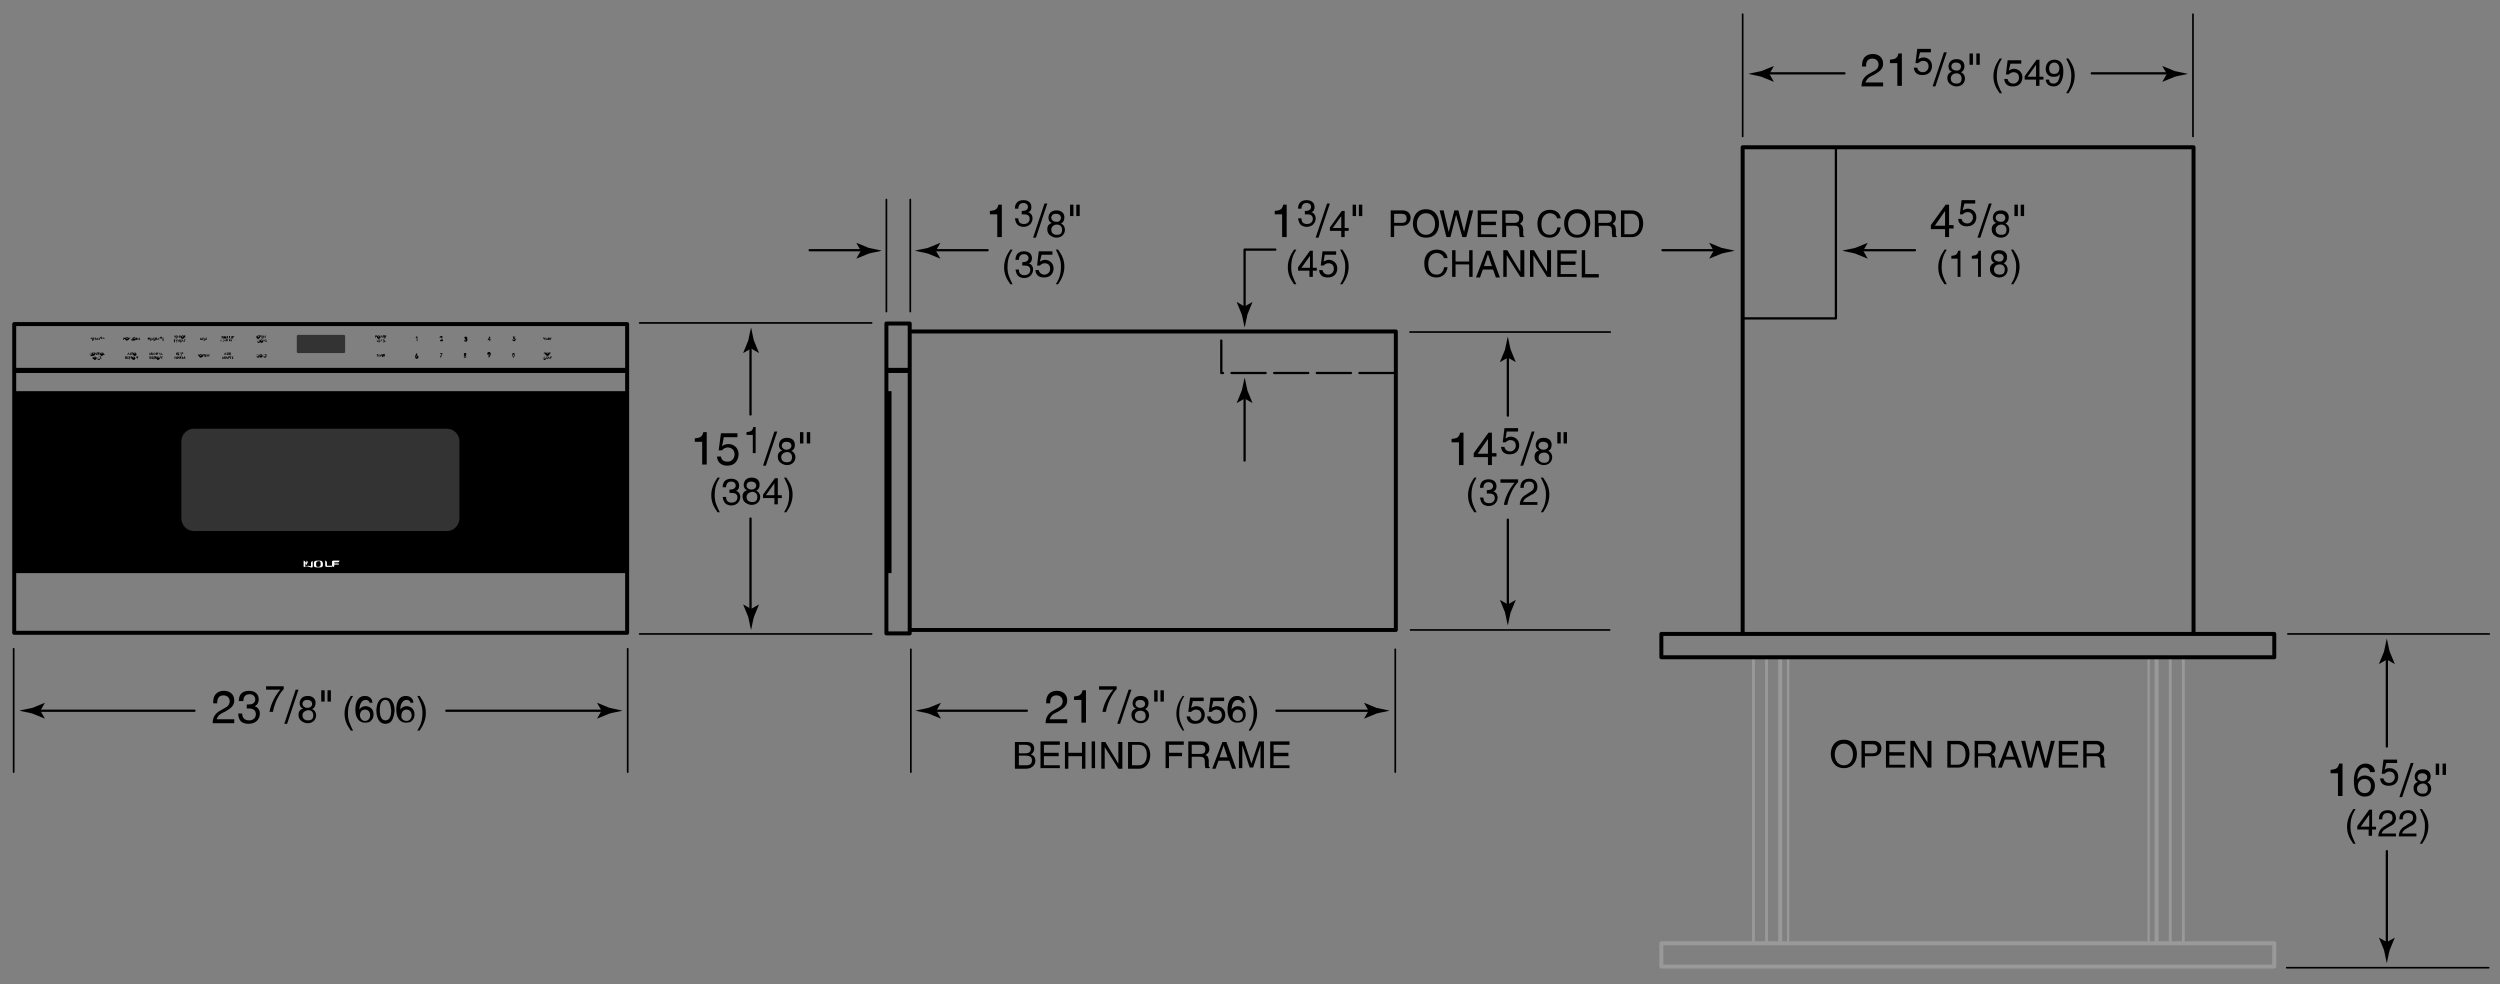 <svg version="1.1" id="Illus_00000090283500608149886010000006384903933859355265_" xmlns="http://www.w3.org/2000/svg" x="0" y="0" width="439.7" height="173.1" xml:space="preserve" enable-background="new 0 0 439.7 173.1"><rect width="100%" height="100%" fill="#808080" stroke="none"/><style>.st0,.st1,.st2,.st3,.st4,.st5{fill:none;stroke:#999;stroke-width:.5;stroke-linecap:round;stroke-linejoin:round}.st1,.st2,.st3,.st4,.st5{stroke-width:.7}.st2,.st3,.st4,.st5{stroke-width:.4}.st3,.st4,.st5{stroke:#000}.st4,.st5{stroke-width:.3}.st5{stroke-width:.7}.st8{fill:#333}.st9{fill:#fff}.st10,.st11{stroke:#000;stroke-width:1.000000e-02;stroke-linejoin:round}.st11{fill-rule:evenodd;clip-rule:evenodd}</style><rect x="308.4" y="115.6" class="st0" width="2.3" height="50.3"/><line class="st1" x1="313.1" y1="165.7" x2="313.1" y2="115.7"/><line class="st2" x1="314.5" y1="115.7" x2="314.5" y2="165.5"/><rect x="381.7" y="115.6" class="st0" width="2.3" height="50.3"/><line class="st1" x1="379.3" y1="165.7" x2="379.3" y2="115.7"/><line class="st2" x1="377.9" y1="115.7" x2="377.9" y2="165.5"/><rect x="292.2" y="165.9" class="st1" width="107.8" height="4.1"/><path d="M164.7 125l.8-1.4-2.2.9c-.8.2-1.6.3-2.3.5.8.2 1.6.3 2.3.5l2.2.9-.8-1.4z"/><line class="st3" x1="180.6" y1="125" x2="164.3" y2="125"/><path d="M240.7 125l-.8-1.4 2.2.9c.8.2 1.6.3 2.3.5-.8.2-1.6.3-2.3.5l-2.2.9.8-1.4z"/><line class="st3" x1="224.5" y1="125" x2="241.2" y2="125"/><path d="M184 123.5c0-1.8 1.3-2 1.9-2 1 0 1.8.6 1.8 1.7 0 1-.7 1.4-1.5 1.9l-.6.3c-.8.4-.9.9-1 1.1h3.1v.7h-3.8c0-1.2.6-1.8 1.3-2.2l.7-.4c.6-.3 1-.6 1-1.3 0-.4-.3-1-1.1-1-1.1 0-1.1 1-1.1 1.4h-.7zM191 127.1h-.8v-4h-1.3v-.6c.9-.1 1.3-.2 1.5-1.1h.6v5.7zM193.2 120.7h3.2v.5c-.5.5-1.5 1.9-1.9 4h-.6c.2-1.3 1-2.9 1.9-3.9h-2.5v-.6zM197 127.3h-.5l2-6h.5l-2 6zM201.4 124.7c.6.3.7.8.7 1.1 0 .7-.5 1.4-1.5 1.4-.3 0-.7-.1-1.1-.4-.5-.4-.5-.9-.5-1.1 0-.6.3-.9.8-1.1-.4-.1-.6-.5-.6-.9 0-.5.3-1.3 1.4-1.3 1 0 1.4.6 1.4 1.2 0 .8-.4 1-.6 1.1zm-1.8 1.2c0 .4.2.9 1 .9.4 0 .9-.1.9-.9 0-.6-.4-.9-.9-.9-.7 0-1 .4-1 .9zm1.8-2.1c0-.3-.2-.7-.9-.7-.6 0-.8.4-.8.7 0 .4.4.7.8.7.6 0 .9-.3.9-.7zM203 121.4h.6v2h-.6v-2zm1.1 0h.6v2h-.6v-2zM208.3 122.4c-.6 1-.9 1.7-.9 3.2 0 1.1.4 1.9.9 2.9h-.3c-.7-1-1.1-1.8-1.1-3 0-1.1.4-2.1 1.1-3.1h.3zM209.5 124.5c.2-.1.5-.3.9-.3.7 0 1.5.5 1.5 1.5 0 .5-.2 1.6-1.7 1.6-.6 0-1.4-.2-1.5-1.3h.6c.1.5.5.8 1 .8.6 0 1-.5 1-1 0-.7-.4-1-1-1-.3 0-.6.2-.8.4h-.5l.3-2.5h2.4v.6h-1.9l-.3 1.2zM213.1 124.5c.2-.1.5-.3.9-.3.7 0 1.5.5 1.5 1.5 0 .5-.2 1.6-1.7 1.6-.6 0-1.4-.2-1.5-1.3h.6c.1.5.5.8 1 .8.6 0 1-.5 1-1 0-.7-.4-1-1-1-.3 0-.6.2-.8.4h-.5l.3-2.5h2.4v.6h-1.9l-.3 1.2zM218.5 123.8c-.1-.4-.3-.7-.8-.7-.9 0-1.1 1.2-1.1 1.7.1-.2.5-.6 1.1-.6.6 0 1.4.4 1.4 1.4 0 .5-.1.8-.4 1.1-.2.3-.5.4-1.2.4-.4 0-.9-.2-1.2-.7-.3-.4-.4-1-.4-1.6 0-1 .3-2.4 1.7-2.4.5 0 1.3.3 1.3 1.2h-.4zm-.8 3c.5 0 .9-.4.9-1 0-.4-.2-1-.9-1-.6 0-.9.5-.9 1-.1.4.2 1 .9 1zM219.6 128.5c.6-1 .9-1.7.9-3.2 0-1.1-.4-1.9-.9-2.9h.4c.7 1 1.1 1.8 1.1 3 0 1.1-.4 2.1-1.1 3.1h-.4zM178.5 130.5h2.1c.9 0 1.3.5 1.3 1.2 0 .3-.1.7-.6 1 .3.1.8.3.8 1.1 0 .7-.6 1.4-1.6 1.4h-2v-4.7zm.7 2h1.1c.6 0 1-.2 1-.8 0-.4-.3-.7-1-.7h-1.1v1.5zm0 2.1h1.3c.7 0 1-.3 1-.9 0-.7-.6-.8-1.1-.8h-1.2v1.7zM186.4 135.1H183v-4.7h3.4v.6h-2.8v1.4h2.6v.6h-2.6v1.6h2.8v.5zM190.3 130.5h.6v4.7h-.6V133h-2.4v2.2h-.6v-4.7h.6v1.9h2.4v-1.9zM192.6 135.1h-.6v-4.7h.6v4.7zM196.8 130.5h.6v4.7h-.7l-2.4-3.8v3.8h-.6v-4.7h.7l2.3 3.8v-3.8zM198.4 130.5h1.9c1.2 0 2 .9 2 2.3 0 1-.5 2.4-2 2.4h-1.9v-4.7zm.7 4.1h1.2c.8 0 1.4-.6 1.4-1.8s-.5-1.8-1.4-1.8h-1.2v3.6zM205.6 135.1h-.6v-4.7h3.2v.6h-2.6v1.4h2.3v.6h-2.3v2.1zM209.6 135.1h-.6v-4.7h2.2c.8 0 1.5.3 1.5 1.3 0 .7-.4.9-.7 1.1.3.1.5.2.6.9v.8c0 .3 0 .4.2.5v.1h-.8c-.1-.3-.1-1-.1-1.2 0-.4-.1-.8-.8-.8h-1.5v2zm0-2.5h1.5c.5 0 .9-.1.9-.8 0-.7-.5-.8-.8-.8h-1.6v1.6zM214.3 133.8l-.5 1.4h-.6l1.8-4.7h.7l1.7 4.7h-.7l-.5-1.4h-1.9zm1.6-.6l-.7-2.1-.7 2.1h1.4zM221.7 135.1v-2.8-1.2l-1.3 3.9h-.6l-1.3-3.9v4h-.6v-4.7h.9l1.3 3.9 1.3-3.9h.9v4.7h-.6zM226.8 135.1h-3.4v-4.7h3.4v.6H224v1.4h2.6v.6H224v1.6h2.8v.5z"/><line class="st4" x1="160.2" y1="114.2" x2="160.2" y2="135.8"/><line class="st4" x1="245.4" y1="114.2" x2="245.4" y2="135.8"/><path d="M132.1 107.1l-1.4-.8.9 2.2c.2.8.3 1.6.5 2.3.2-.8.3-1.6.5-2.3l.9-2.2-1.4.8z"/><line class="st3" x1="132" y1="91.2" x2="132" y2="107.6"/><path d="M132.1 61.3l-1.4.8.9-2.2c.2-.8.3-1.6.5-2.3.2.8.3 1.6.5 2.3l.9 2.2-1.4-.8z"/><line class="st3" x1="132" y1="72.9" x2="132" y2="60.8"/><path d="M124.3 81.7h-.8v-4h-1.3v-.6c.9-.1 1.3-.2 1.5-1.1h.6v5.7zM127 78.5c.2-.2.6-.4 1.1-.4.9 0 1.8.6 1.8 1.8 0 .6-.3 2-2 2-.7 0-1.7-.3-1.8-1.6h.7c.1.7.6.9 1.2.9.7 0 1.2-.6 1.2-1.3 0-.8-.6-1.2-1.2-1.2-.4 0-.8.2-1 .5h-.6l.4-3h2.9v.7h-2.4l-.3 1.6zM133 79.7h-.6v-3.2h-1.1V76c.7-.1 1-.1 1.2-.9h.4v4.6zM134.7 81.9h-.5l2-6h.5l-2 6zM139.2 79.3c.6.3.7.8.7 1.1 0 .7-.5 1.4-1.5 1.4-.3 0-.7-.1-1.1-.4-.5-.4-.5-.9-.5-1.1 0-.6.3-.9.8-1.1-.4-.1-.6-.5-.6-.9 0-.5.3-1.3 1.4-1.3 1 0 1.4.6 1.4 1.2 0 .8-.4 1-.6 1.1zm-1.8 1.1c0 .4.2.9 1 .9.4 0 .9-.1.9-.9 0-.6-.4-.9-.9-.9-.7.1-1 .5-1 .9zm1.8-2c0-.3-.2-.7-.9-.7-.6 0-.8.4-.8.7 0 .4.4.7.8.7.5 0 .9-.3.9-.7zM140.7 76h.6v2h-.6v-2zm1.2 0h.6v2h-.6v-2zM126.6 84c-.6 1-.9 1.7-.9 3.2 0 1.1.4 1.9.9 2.9h-.4c-.7-1-1.1-1.8-1.1-3 0-1.1.4-2.1 1.1-3.1h.4zM128.2 86.1h.3c.4 0 .9-.2.9-.7 0-.3-.2-.7-.8-.7-.8 0-.9.7-.9 1h-.6c0-.7.3-1.5 1.5-1.5.9 0 1.4.5 1.4 1.2 0 .6-.3.9-.6.9.4.1.8.5.8 1.1 0 .7-.5 1.5-1.6 1.5-.3 0-.6-.1-.8-.2-.5-.3-.6-.8-.7-1.3h.6c0 .4.1 1 1 1 .6 0 1-.4 1-.9 0-.8-.7-.8-1.1-.8h-.3v-.6zM133 86.3c.6.3.7.8.7 1.1 0 .7-.5 1.4-1.5 1.4-.3 0-.7-.1-1.1-.4-.5-.4-.5-.9-.5-1.1 0-.6.3-.9.8-1.1-.4-.1-.6-.5-.6-.9 0-.5.3-1.3 1.4-1.3 1 0 1.4.6 1.4 1.2 0 .8-.4 1-.6 1.1zm-1.7 1.1c0 .4.2.9 1 .9.4 0 .9-.1.9-.9 0-.6-.4-.9-.9-.9-.7.1-1 .5-1 .9zm1.7-2c0-.3-.2-.7-.9-.7-.6 0-.8.4-.8.7 0 .4.4.7.8.7.6 0 .9-.3.9-.7zM136.8 87.6v1.1h-.6v-1.1h-2V87l2.1-2.9h.5v3h.7v.5h-.7zm-2.1-.5h1.5V85l-1.5 2.1zM137.9 90.1c.6-1 .9-1.7.9-3.2 0-1.1-.4-1.9-.9-2.9h.4c.7 1 1.1 1.8 1.1 3 0 1.1-.4 2.1-1.1 3.1h-.4z"/><line class="st4" x1="112.5" y1="56.8" x2="153.3" y2="56.8"/><g><path d="M311.2 13l.8-1.4-2.2.9c-.8.2-1.6.3-2.3.5.8.2 1.6.3 2.3.5l2.2.9-.8-1.4z"/><line class="st3" x1="324.4" y1="12.9" x2="310.7" y2="12.9"/><g><path d="M381.1 13l-.8-1.4 2.2.9c.8.2 1.6.3 2.3.5-.8.2-1.6.3-2.3.5l-2.2.9.8-1.4z"/><line class="st3" x1="367.9" y1="12.9" x2="381.6" y2="12.9"/></g></g><g><path d="M327.5 11.5c0-1.8 1.3-2 1.9-2 1 0 1.8.6 1.8 1.7 0 1-.7 1.4-1.5 1.9l-.6.3c-.8.4-.9.9-1 1.1h3.1v.7h-3.8c0-1.2.6-1.8 1.3-2.2l.7-.4c.6-.3 1-.6 1-1.3 0-.4-.3-1-1.1-1-1.1 0-1.1 1-1.1 1.4h-.7zM334.5 15.1h-.8v-4h-1.3v-.6c.9-.1 1.3-.2 1.5-1.1h.6v5.7zM337.4 10.4c.2-.1.5-.3.9-.3.7 0 1.5.5 1.5 1.5 0 .5-.2 1.6-1.7 1.6-.6 0-1.4-.2-1.5-1.3h.6c.1.5.5.8 1 .8.6 0 1-.5 1-1 0-.7-.4-1-1-1-.3 0-.6.2-.8.4h-.5l.3-2.5h2.4v.6h-1.9l-.3 1.2zM340.4 15.2h-.5l2-6h.5l-2 6zM344.9 12.7c.6.3.7.8.7 1.1 0 .7-.5 1.4-1.5 1.4-.3 0-.7-.1-1.1-.4-.5-.4-.5-.9-.5-1.1 0-.6.3-.9.8-1.1-.4-.1-.6-.5-.6-.9 0-.5.3-1.3 1.4-1.3 1 0 1.4.6 1.4 1.2 0 .8-.4 1-.6 1.1zm-1.8 1.1c0 .4.2.9 1 .9.4 0 .9-.1.9-.9 0-.6-.4-.9-.9-.9-.7 0-1 .5-1 .9zm1.8-2.1c0-.3-.2-.7-.9-.7-.6 0-.8.4-.8.7 0 .4.4.7.8.7.6.1.9-.3.9-.7zM346.4 9.4h.6v2h-.6v-2zm1.2 0h.6v2h-.6v-2zM352.1 10.3c-.6 1-.9 1.7-.9 3.2 0 1.1.4 1.9.9 2.9h-.4c-.7-1-1.1-1.8-1.1-3 0-1.1.4-2.1 1.1-3.1h.4zM353.3 12.4c.2-.1.5-.3.9-.3.7 0 1.5.5 1.5 1.5 0 .5-.2 1.6-1.7 1.6-.6 0-1.4-.2-1.5-1.3h.6c.1.5.5.8 1 .8.6 0 1-.5 1-1 0-.7-.4-1-1-1-.3 0-.6.2-.8.4h-.5l.3-2.5h2.4v.6h-1.9l-.3 1.2zM358.7 14v1.1h-.6V14h-2v-.6l2.1-2.9h.5v3h.7v.5h-.7zm-2.1-.5h1.5v-2.1l-1.5 2.1zM359.8 12.1c0-.8.5-1.6 1.5-1.6 1.5 0 1.6 1.4 1.6 2.1 0 .5-.1 2.6-1.7 2.6-1.1 0-1.4-.8-1.4-1.2h.6c0 .5.3.7.8.7.6 0 1-.5 1.1-1.7-.2.4-.6.5-1 .5-.9.1-1.5-.5-1.5-1.4zm2.4-.1c0-.5-.3-1-.9-1-.5 0-.9.4-.9 1 0 .9.5 1 .9 1 .3 0 .9-.1.9-1zM363.4 16.4c.6-1 .9-1.7.9-3.2 0-1.1-.4-1.9-.9-2.9h.4c.7 1 1.1 1.8 1.1 3 0 1.1-.4 2.1-1.1 3.1h-.4z"/></g><line class="st4" x1="306.5" y1="2.5" x2="306.5" y2="24"/><line class="st4" x1="385.7" y1="2.5" x2="385.7" y2="24"/><line class="st4" x1="112.5" y1="111.5" x2="153.3" y2="111.5"/><polyline class="st5" points="160.4,58.3 245.5,58.3 245.5,110.8 160.3,110.8"/><polyline points="245.1,65.6 214.8,65.6 214.8,58.5" style="fill:none;stroke:#000;stroke-width:.4;stroke-linecap:round;stroke-linejoin:round;stroke-dasharray:6,1.5"/><g><path d="M245.2 41.7h-.6V37h2.1c.9 0 1.4.6 1.4 1.3 0 .6-.4 1.4-1.4 1.4h-1.5v2zm0-2.5h1.3c.6 0 .9-.2.9-.8 0-.6-.4-.8-.9-.8h-1.3v1.6zM250.8 41.8c-1.7 0-2.3-1.4-2.3-2.5 0-1 .5-2.5 2.3-2.5 1.7 0 2.3 1.4 2.3 2.5s-.5 2.5-2.3 2.5zm0-4.3c-1 0-1.6.8-1.6 1.9s.6 1.9 1.6 1.9 1.6-.8 1.6-1.9-.6-1.9-1.6-1.9zM255.1 41.7h-.7l-1.2-4.7h.7l.9 3.8 1-3.8h.7l1 3.8.9-3.8h.7l-1.2 4.7h-.7l-1.1-3.9-1 3.9zM263.3 41.7h-3.4V37h3.4v.6h-2.8V39h2.6v.6h-2.6v1.6h2.8v.5zM264.8 41.7h-.6V37h2.2c.8 0 1.5.3 1.5 1.3 0 .7-.4.9-.6 1.1.3.1.5.2.6.9v.8c0 .3 0 .4.2.5v.1h-.8c-.1-.3-.1-1-.1-1.2 0-.4-.1-.8-.8-.8h-1.5v2zm0-2.5h1.5c.5 0 .9-.1.9-.8 0-.7-.5-.8-.8-.8h-1.6v1.6zM273.9 38.5c-.2-.8-.9-1-1.3-1-.8 0-1.5.6-1.5 1.9 0 1.1.4 1.9 1.5 1.9.4 0 1.1-.2 1.3-1.3h.6c-.3 1.8-1.7 1.8-2 1.8-1.1 0-2.1-.7-2.1-2.5 0-1.4.8-2.4 2.2-2.4 1.2 0 1.8.7 1.9 1.5h-.6zM277.4 41.8c-1.7 0-2.3-1.4-2.3-2.5 0-1 .5-2.5 2.3-2.5 1.7 0 2.3 1.4 2.3 2.5-.1 1.1-.6 2.5-2.3 2.5zm0-4.3c-1 0-1.6.8-1.6 1.9s.6 1.9 1.6 1.9 1.6-.8 1.6-1.9-.6-1.9-1.6-1.9zM281.1 41.7h-.6V37h2.2c.8 0 1.5.3 1.5 1.3 0 .7-.4.9-.6 1.1.3.1.5.2.6.9v.8c0 .3 0 .4.2.5v.1h-.8c-.1-.3-.1-1-.1-1.2 0-.4-.1-.8-.8-.8h-1.5v2zm0-2.5h1.5c.5 0 .9-.1.9-.8 0-.7-.5-.8-.8-.8h-1.6v1.6zM285.1 37h1.9c1.2 0 2 .9 2 2.3 0 1-.5 2.4-2 2.4h-1.9V37zm.6 4.2h1.2c.8 0 1.4-.6 1.4-1.8 0-1.2-.5-1.8-1.4-1.8h-1.2v3.6zM254 45.5c-.2-.8-.9-1-1.3-1-.8 0-1.5.6-1.5 1.9 0 1.1.4 1.9 1.5 1.9.4 0 1.1-.2 1.3-1.3h.6c-.3 1.8-1.7 1.8-2 1.8-1.1 0-2.1-.7-2.1-2.5 0-1.4.8-2.4 2.2-2.4 1.2 0 1.8.7 1.9 1.5h-.6zM258.4 44h.6v4.7h-.6v-2.2H256v2.2h-.6V44h.6v2h2.4v-2zM260.8 47.4l-.5 1.4h-.7l1.8-4.7h.7l1.7 4.7h-.7l-.5-1.4h-1.8zm1.6-.6l-.7-2.1-.7 2.1h1.4zM267.5 44h.6v4.7h-.7l-2.4-3.8v3.8h-.6V44h.7l2.3 3.8V44zM272.2 44h.6v4.7h-.7l-2.4-3.8v3.8h-.6V44h.7l2.3 3.8V44zM277.3 48.7h-3.4V44h3.4v.6h-2.8V46h2.6v.6h-2.6v1.6h2.8v.5zM278.8 48.2h2.4v.6h-3V44h.6v4.2z"/></g><g><path d="M151.4 44.1l-.8-1.4 2.2.9c.8.2 1.6.3 2.3.5-.8.2-1.6.3-2.3.5l-2.2.9.8-1.4z"/><line class="st3" x1="142.4" y1="44" x2="151.9" y2="44"/></g><line class="st4" x1="155.9" y1="35.1" x2="155.9" y2="54.8"/><g><path d="M164.6 44.1l.8-1.4-2.2.9c-.8.2-1.6.3-2.3.5.8.2 1.6.3 2.3.5l2.2.9-.8-1.4z"/><line class="st3" x1="173.7" y1="44" x2="164.1" y2="44"/></g><line class="st4" x1="160.1" y1="35.1" x2="160.1" y2="54.8"/><g><path d="M218.9 53.9l1.4-.8-.9 2.2c-.2.8-.3 1.6-.5 2.3-.2-.8-.3-1.6-.5-2.3l-.9-2.2 1.4.8z"/><polyline class="st3" points="218.9,54.4 218.9,43.9 224.3,43.9"/></g><g><path d="M218.9 70.1l1.4.8-.9-2.2c-.2-.8-.3-1.6-.5-2.3-.2.8-.3 1.6-.5 2.3l-.9 2.2 1.4-.8z"/><line class="st3" x1="218.9" y1="81" x2="218.9" y2="69.6"/></g><g><path d="M301.4 44.1l-.8-1.4 2.2.9c.8.2 1.6.3 2.3.5-.8.2-1.6.3-2.3.5l-2.2.9.8-1.4z"/><line class="st3" x1="292.4" y1="44" x2="301.9" y2="44"/></g><g><path d="M327.7 44.1l.8-1.4-2.2.9c-.8.2-1.6.3-2.3.5.8.2 1.6.3 2.3.5l2.2.9-.8-1.4z"/><line class="st3" x1="336.8" y1="44" x2="327.3" y2="44"/></g><g><path d="M176.2 41.7h-.8v-4h-1.3v-.6c.9-.1 1.3-.2 1.5-1.1h.6v5.7zM179.6 37.1h.3c.4 0 .9-.2.9-.7 0-.3-.2-.7-.8-.7-.8 0-.9.7-.9 1h-.6c0-.7.3-1.5 1.5-1.5.9 0 1.4.5 1.4 1.2 0 .6-.3.9-.6.9.4.1.8.5.8 1.1 0 .7-.5 1.5-1.6 1.5-.3 0-.6-.1-.8-.2-.5-.3-.6-.8-.7-1.3h.6c0 .4.1 1 1 1 .6 0 1-.4 1-.9 0-.8-.7-.8-1.1-.8h-.3v-.6zM182.2 41.8h-.5l2-6h.5l-2 6zM186.6 39.3c.6.3.7.8.7 1.1 0 .7-.5 1.4-1.5 1.4-.3 0-.7-.1-1.1-.4-.5-.4-.5-.9-.5-1.1 0-.6.3-.9.8-1.1-.4-.1-.6-.5-.6-.9 0-.5.3-1.3 1.4-1.3 1 0 1.4.6 1.4 1.2 0 .8-.4 1-.6 1.1zm-1.7 1.1c0 .4.2.9 1 .9.4 0 .9-.1.9-.9 0-.6-.4-.9-.9-.9-.7 0-1 .5-1 .9zm1.7-2.1c0-.3-.2-.7-.9-.7-.6 0-.8.4-.8.7 0 .4.4.7.8.7.6.1.9-.3.9-.7zM188.2 36h.6v2h-.6v-2zm1.1 0h.6v2h-.6v-2zM178.1 43.9c-.6 1-.9 1.7-.9 3.2 0 1.1.4 1.9.9 2.9h-.4c-.7-1-1.1-1.8-1.1-3 0-1.1.4-2.1 1.1-3.1h.4zM179.7 46.1h.3c.4 0 .9-.2.9-.7 0-.3-.2-.7-.8-.7-.8 0-.9.7-.9 1h-.6c0-.7.3-1.5 1.5-1.5.9 0 1.4.5 1.4 1.2 0 .6-.3.9-.6.9.4.1.8.5.8 1.1 0 .7-.5 1.5-1.6 1.5-.3 0-.6-.1-.8-.2-.5-.3-.6-.8-.7-1.3h.6c0 .4.1 1 1 1 .6 0 1-.4 1-.9 0-.8-.7-.8-1.1-.8h-.3v-.6zM182.9 46c.2-.1.5-.3.9-.3.7 0 1.5.5 1.5 1.5 0 .5-.2 1.6-1.7 1.6-.6 0-1.4-.2-1.5-1.3h.6c.1.5.5.8 1 .8.6 0 1-.5 1-1 0-.7-.4-1-1-1-.3 0-.6.2-.8.4h-.5l.3-2.5h2.4v.6h-1.9l-.3 1.2zM185.7 50c.6-1 .9-1.7.9-3.2 0-1.1-.4-1.9-.9-2.9h.4c.7 1 1.1 1.8 1.1 3 0 1.1-.4 2.1-1.1 3.1h-.4z"/></g><g><path d="M342.8 40.3v1.4h-.7v-1.4h-2.5v-.7l2.6-3.6h.6v3.6h.8v.6h-.8zm-2.5-.6h1.8v-2.6l-1.8 2.6zM345.2 37c.2-.1.5-.3.9-.3.7 0 1.5.5 1.5 1.5 0 .5-.2 1.6-1.7 1.6-.6 0-1.4-.2-1.5-1.3h.6c.1.5.5.8 1 .8.6 0 1-.5 1-1 0-.7-.4-1-1-1-.3 0-.6.2-.8.4h-.5l.3-2.5h2.4v.6h-1.9l-.3 1.2zM348.3 41.8h-.5l2-6h.5l-2 6zM352.7 39.3c.6.3.7.8.7 1.1 0 .7-.5 1.4-1.5 1.4-.3 0-.7-.1-1.1-.4-.5-.4-.5-.9-.5-1.1 0-.6.3-.9.8-1.1-.4-.1-.6-.5-.6-.9 0-.5.3-1.3 1.4-1.3 1 0 1.4.6 1.4 1.2 0 .8-.4 1-.6 1.1zm-1.7 1.1c0 .4.2.9 1 .9.4 0 .9-.1.9-.9 0-.6-.4-.9-.9-.9-.7 0-1 .5-1 .9zm1.7-2.1c0-.3-.2-.7-.9-.7-.6 0-.8.4-.8.7 0 .4.4.7.8.7.6.1.9-.3.9-.7zM354.3 36h.6v2h-.6v-2zm1.1 0h.6v2h-.6v-2zM342.4 43.9c-.6 1-.9 1.7-.9 3.2 0 1.1.4 1.9.9 2.9h-.4c-.7-1-1.1-1.8-1.1-3 0-1.1.4-2.1 1.1-3.1h.4zM344.9 48.7h-.6v-3.2h-1.1V45c.7-.1 1-.1 1.2-.9h.4v4.6zM348.5 48.7h-.6v-3.2h-1.1V45c.7-.1 1-.1 1.2-.9h.4v4.6zM352.4 46.3c.6.3.7.8.7 1.1 0 .7-.5 1.4-1.5 1.4-.3 0-.7-.1-1.1-.4-.5-.4-.5-.9-.5-1.1 0-.6.3-.9.8-1.1-.4-.1-.6-.5-.6-.9 0-.5.3-1.3 1.4-1.3 1 0 1.4.6 1.4 1.2 0 .8-.4 1-.6 1.1zm-1.7 1.1c0 .4.2.9 1 .9.4 0 .9-.1.9-.9 0-.6-.4-.9-.9-.9-.7 0-1 .5-1 .9zm1.7-2.1c0-.3-.2-.7-.9-.7-.6 0-.8.4-.8.7 0 .4.4.7.8.7.6.1.9-.3.9-.7zM353.7 50c.6-1 .9-1.7.9-3.2 0-1.1-.4-1.9-.9-2.9h.4c.7 1 1.1 1.8 1.1 3 0 1.1-.4 2.1-1.1 3.1h-.4z"/></g><g><path d="M226.3 41.7h-.8v-4h-1.3v-.6c.9-.1 1.3-.2 1.5-1.1h.6v5.7zM229.4 37.1h.3c.4 0 .9-.2.9-.7 0-.3-.2-.7-.8-.7-.8 0-.9.7-.9 1h-.6c0-.7.3-1.5 1.5-1.5.9 0 1.4.5 1.4 1.2 0 .6-.3.9-.6.9.4.1.8.5.8 1.1 0 .7-.5 1.5-1.6 1.5-.3 0-.6-.1-.8-.2-.5-.3-.6-.8-.7-1.3h.6c0 .4.1 1 1 1 .6 0 1-.4 1-.9 0-.8-.7-.8-1.1-.8h-.3v-.6zM231.9 41.8h-.5l2-6h.5l-2 6zM236.5 40.6v1.1h-.6v-1.1h-2V40l2.1-2.9h.5v3h.7v.5h-.7zm-2.1-.5h1.5V38l-1.5 2.1zM237.9 36h.6v2h-.6v-2zm1.1 0h.6v2h-.6v-2zM228 43.9c-.6 1-.9 1.7-.9 3.2 0 1.1.4 1.9.9 2.9h-.4c-.7-1-1.1-1.8-1.1-3 0-1.1.4-2.1 1.1-3.1h.4zM230.9 47.6v1.1h-.6v-1.1h-2V47l2.1-2.9h.5v3h.7v.5h-.7zm-2-.5h1.5V45l-1.5 2.1zM232.8 46c.2-.1.5-.3.9-.3.7 0 1.5.5 1.5 1.5 0 .5-.2 1.6-1.7 1.6-.6 0-1.4-.2-1.5-1.3h.6c.1.5.5.8 1 .8.6 0 1-.5 1-1 0-.7-.4-1-1-1-.3 0-.6.2-.8.4h-.5l.3-2.5h2.4v.6h-2l-.2 1.2zM235.7 50c.6-1 .9-1.7.9-3.2 0-1.1-.4-1.9-.9-2.9h.4c.7 1 1.1 1.8 1.1 3 0 1.1-.4 2.1-1.1 3.1h-.4z"/></g><g><path d="M265.2 106.3l-1.4-.8.9 2.2c.2.8.3 1.6.5 2.3.2-.8.3-1.6.5-2.3l.9-2.2-1.4.8z"/><line class="st3" x1="265.2" y1="91.4" x2="265.2" y2="106.8"/><g><path d="M265.2 62.9l-1.4.8.9-2.2c.2-.8.3-1.6.5-2.3.2.8.3 1.6.5 2.3l.9 2.2-1.4-.8z"/><line class="st3" x1="265.2" y1="61.6" x2="265.2" y2="73.1"/></g></g><g><path d="M257.4 81.8h-.8v-4h-1.3v-.6c.9-.1 1.3-.2 1.5-1.1h.6v5.7zM262.4 80.4v1.4h-.7v-1.4h-2.5v-.7l2.6-3.6h.6v3.6h.8v.6h-.8zm-2.5-.6h1.8v-2.6l-1.8 2.6zM264.8 77.1c.2-.1.5-.3.9-.3.7 0 1.5.5 1.5 1.5 0 .5-.2 1.6-1.7 1.6-.6 0-1.4-.2-1.5-1.3h.6c.1.5.5.8 1 .8.6 0 1-.5 1-1 0-.7-.4-1-1-1-.3 0-.6.2-.8.4h-.5l.3-2.5h2.4v.6h-2l-.2 1.2zM267.9 81.9h-.5l2-6h.5l-2 6zM272.3 79.3c.6.3.7.8.7 1.1 0 .7-.5 1.4-1.5 1.4-.3 0-.7-.1-1.1-.4-.5-.4-.5-.9-.5-1.1 0-.6.3-.9.8-1.1-.4-.1-.6-.5-.6-.9 0-.5.3-1.3 1.4-1.3 1 0 1.4.6 1.4 1.2 0 .8-.4 1-.6 1.1zm-1.7 1.2c0 .4.2.9 1 .9.4 0 .9-.1.9-.9 0-.6-.4-.9-.9-.9-.8 0-1 .5-1 .9zm1.7-2.1c0-.3-.2-.7-.9-.7-.6 0-.8.4-.8.7 0 .4.4.7.8.7.6 0 .9-.3.9-.7zM273.9 76h.6v2h-.6v-2zm1.1 0h.6v2h-.6v-2zM259.7 84c-.6 1-.9 1.7-.9 3.2 0 1.1.4 1.9.9 2.9h-.4c-.7-1-1.1-1.8-1.1-3 0-1.1.4-2.1 1.1-3.1h.4zM261.4 86.2h.3c.4 0 .9-.2.9-.7 0-.3-.2-.7-.8-.7-.8 0-.9.7-.9 1h-.6c0-.7.3-1.5 1.5-1.5.9 0 1.4.5 1.4 1.2 0 .6-.3.9-.6.9.4.1.8.5.8 1.1 0 .7-.5 1.5-1.6 1.5-.3 0-.6-.1-.8-.2-.5-.3-.6-.8-.7-1.3h.6c0 .4.1 1 1 1 .6 0 1-.4 1-.9 0-.8-.7-.8-1.1-.8h-.3v-.6zM263.8 84.3h3.2v.5c-.5.5-1.5 1.9-1.9 4h-.6c.2-1.3 1-2.9 1.9-3.9h-2.5v-.6zM267.4 85.8c0-1.5 1.1-1.6 1.6-1.6.8 0 1.4.5 1.4 1.4 0 .8-.5 1.2-1.2 1.5l-.5.3c-.6.3-.8.7-.8.9h2.5v.5h-3.1c0-.9.5-1.5 1.1-1.8l.6-.4c.5-.3.8-.5.8-1.1 0-.4-.2-.8-.9-.8-.9 0-.9.8-.9 1.1h-.6zM271 90.1c.6-1 .9-1.7.9-3.2 0-1.1-.4-1.9-.9-2.9h.4c.7 1 1.1 1.8 1.1 3 0 1.1-.4 2.1-1.1 3.1h-.4z"/></g><line class="st4" x1="248" y1="58.4" x2="283.2" y2="58.4"/><line class="st4" x1="248.1" y1="110.8" x2="283.1" y2="110.8"/><polyline class="st3" points="322.9,25.9 322.9,56 306.8,56"/><g><rect x="2.6" y="68.8" width="107.6" height="32"/><rect x="2.7" y="64.7" width="107.6" height=".9"/><path class="st8" d="M60.7 61.9c0 .1-.1.2-.2.2h-8.1c-.1 0-.2-.1-.2-.2v-2.8c0-.1.1-.2.2-.2h8.1c.1 0 .2.1.2.2v2.8z"/><path class="st9" d="M53.9 99.3c-.1 0-.1-.1-.2-.2v-.2c0-.1.1-.1.1-.1v.1c0 .1.1 0 .1 0v-.2c0-.1.1-.1.1-.1s0 .1.1.2.1.2.1.2c0 .1-.1.1-.1.1V99c0-.1-.1-.1-.1-.1v.2c0 .2 0 .3-.1.2zM56 98.6c-.7 0-.8.1-.8.6s0 .6.8.6c.7 0 .8-.1.8-.6-.1-.5-.1-.6-.8-.6zm.3 1c-.1 0-.1.1-.3.1-.2 0-.3 0-.3-.1-.1 0-.1-.2-.1-.4s0-.3.1-.4c.1 0 .1-.1.3-.1.2 0 .3 0 .3.1.1 0 .1.2.1.4s0 .3-.1.4zM57.5 99.6V99c0-.2-.1-.4-.3-.4v.9c0 .1.1.2.2.2h.9c.1 0 .1 0 .1-.1s0-.1-.1-.1h-.8z"/><path class="st9" d="M54 99.6c.1 0 .7.2.7.2h.2l.1-.1v-1c-.2 0-.3.1-.3.4v.5c-.1 0-.4-.1-.5-.1-.2 0-.4.1-.5.1V99c0-.2-.1-.4-.3-.4v1c0 .1 0 .1.1.1 0 0 .1.1.2 0-.5.1.1-.1.3-.1zM58.4 98.8c0-.1.1-.2.2-.2h1.1c0 .2-.1.3-.3.3h-.6v.2h.7c.1 0 .1.1.1.1 0 .1 0 .1-.1.1h-.7v.2c0 .1-.1.2-.2.2s-.2-.1-.2-.2v-.7z"/><g><path class="st10" d="M66.1 59h.2v.2h-.1-.1v.2H66V59zm.1.2c0-.1 0-.1 0 0 0-.1 0-.1 0 0 0-.1 0-.1 0 0zM66.6 59c.1 0 .1 0 .2.1 0 0 .1.1.1.2s0 .1-.1.2c0 0-.1.1-.2.1s-.1 0-.2-.1c0 0-.1-.1-.1-.2v-.1s0-.1.1-.1c.1-.1.2-.1.2-.1zm0 .1s-.1 0 0 0l-.1.1v.1h.2v-.1s0-.1-.1-.1c.1 0 0 0 0 0zM66.9 59l.1.3.1-.3h.1l.1.3.1-.3h.1l-.1.4h-.1l-.1-.3-.2.3-.1-.4z"/><path class="st10" d="M67.4 59h.2v.1l-.2-.1.1.2h.2v.1h-.2v.1h.2v.1h-.2V59z"/><path class="st10" d="M67.7 59h.2v.2h-.1l.1.2h-.1l-.1-.2v.2h-.1V59zm.1.2c.1 0 .1 0 0 0 .1 0 .1-.1 0 0 .1-.1.1-.1 0 0 .1-.1.1-.1 0 0 .1-.1 0-.1 0 0zM66.3 59.7l.1.3h.1v.1h-.2v-.4zM66.6 59.7h.2v.1l-.2-.1.1.2h.1v.1h-.1v.1h.1v.1h-.2v-.5z"/><path class="st10" d="M66.8 59.7l.2.3.1-.3h.1l-.2.4-.2-.4zM67.3 59.7h.2v.1l-.2-.1.1.2h.2v.1h-.2v.1h.2v.1h-.2v-.5z"/><path class="st10" d="M67.6 59.7l.1.3h.1v.1h-.2v-.4z"/><g><path class="st10" d="M66.3 62.3h.2v.1h-.1v.3h-.1v-.4zM66.5 62.3l.1.4h-.1v-.4zM66.8 62.3l.2.3.1-.3h.1l.1.4h-.1v-.3l-.2.3h-.1l-.1-.3v.3h-.1l.1-.4z"/><path class="st10" d="M67.2 62.3h.2v.1l-.2-.1.1.2h.1v.1h-.1v.1h.1v.1h-.2v-.5zM67.5 62.3h.2v.2h-.1l.1.2h-.1l-.1-.2v.2h-.1v-.4zm.1.2c.1 0 .1 0 0 0 .1 0 .1 0 0 0 .1-.1.1-.1 0 0 .1-.1.1-.1 0 0 .1-.1.1-.1 0 0z"/></g><g><path class="st10" d="M73.2 59.2h.2v.8h-.1v-.6h-.2l.1-.2zM77.4 59.4h-.1c0-.1 0-.1.1-.2 0 0 .1-.1.2-.1h.1s.1 0 .1.1v.2c0 .1-.1.1-.1.2l-.1.1h.3v.3h-.5v-.1l.2-.2.1-.1v-.1-.1h-.1c-.1-.1-.1-.1-.2 0zM81.7 59.4h-.1c0-.1 0-.1.1-.1 0 0 .1-.1.2-.1s.1 0 .2.1l.1.1v.1s0 .1-.1.1c0 0 .1 0 .1.1v.1c0 .1 0 .1-.1.2 0 0-.1.1-.2.1s-.1 0-.2-.1c0 0-.1-.1-.1-.2h.1v.1h.2v-.1-.1h-.1l-.1-.3.1.1v-.1c0-.1 0-.1-.1 0 0-.1 0-.1 0 0 0-.1 0 0 0 0zM86.1 59.2h.1v.5h.1v.1h-.1v.2h-.1v-.2h-.3v-.1l.3-.5zm0 .5v-.3l-.2.3h.2zM90.2 59.2h.4v.1h-.2v.1c.1 0 .1 0 .2.1 0 0 .1.1.1.2s0 .1-.1.2c0 .1-.1.1-.2.1s-.1 0-.2-.1c0 0-.1-.1-.1-.2h.2v.1h.2v-.1-.1h-.2l-.1-.4zM95.7 59.4h-.1l.1.1h.1v.1h-.1-.1l-.1-.1h.1s0 .1.1.1l-.1-.1v-.1-.1h.1c-.1 0-.1 0 0 .1zM95.8 59.4h.2v.1h-.1v.3h-.1v-.4zM96.2 59.4l.2.4h-.1v-.1h-.2v.1H96l.2-.4zm0 .1l-.1.1h.1v-.1zM96.5 59.4h.2v.2h-.1l.1.2h-.1l-.1-.2v.2h-.1v-.4zm.1.1s.1 0 0 0c.1 0 .1 0 0 0 0-.1 0-.1 0 0 0-.1 0-.1 0 0zM96.8 59.4h.2v.1h-.1v.3h-.1v-.4zM73.3 62.1l.1.1-.1.3c.1 0 .1 0 .2.1 0 0 .1.1.1.2s0 .1-.1.2c0 0-.1.1-.2.1s-.1 0-.2-.1c0 0-.1-.1-.1-.2v-.1-.1l.3-.5zm-.1.5c-.1 0-.1.1-.1.1v.1h.2v-.1s0-.1-.1-.1c.1 0 .1 0 0 0zM77.3 62.1h.5v.1l-.3.7-.1-.1.3-.6h-.3v-.1z"/><g><path class="st10" d="M81.9 62.5s.1.1 0 0c.1.1.1.2.1.2v.1l-.1.1h-.2s-.1 0-.1-.1v-.1-.1s0-.1.1-.1l-.1-.1v-.1-.1s0-.1.1-.1h.2s.1 0 .1.1v.1c0 .1 0 .1-.1.2.1 0 0 0 0 0zm-.1.1c-.1 0-.1 0 0 0l-.1.1v.1h.2v-.1s0-.1-.1-.1zm0-.3c-.1 0-.1 0 0 0-.1 0-.1 0 0 0l-.1.1h.2c-.1 0-.1 0-.1-.1z"/></g><g><path class="st10" d="M86 62.9l-.1-.1.1-.3c-.1 0-.1 0-.2-.1 0 0-.1-.1-.1-.2s0-.1.1-.2c0 0 .1-.1.2-.1s.1 0 .2.1.1.1.1.2v.2l-.3.5zm0-.4c.1 0 .1-.1.1-.1v-.1H86h-.1v.1l.1.1c-.1 0 0 0 0 0z"/></g><g><path class="st10" d="M90.3 62.1h.1l.1.1v.4c0 .1-.1.1-.1.1h-.2l-.1-.1v-.2c0-.1 0-.2.1-.3-.1.1 0 0 .1 0zm0 .2c-.1 0-.1 0 0 0-.1 0-.1.1-.1.1v.4l.1.1s.1 0 .1-.1v-.2c0-.2 0-.2-.1-.3z"/></g><g><path class="st10" d="M95.8 62h-.1l.1.1h.1v.1h-.1-.1l-.1-.1h.1s0 .1.1.1l-.1-.1V62v-.1h.1c-.1.1-.1.1 0 .1zM95.9 62h.2v.1H96v.3h-.1V62z"/><path class="st10" d="M96.3 62c.1 0 .1 0 .2.1 0 0 .1.1.1.2s0 .1-.1.2c0 0-.1.1-.2.1s-.1 0-.2-.1c0 0-.1-.1-.1-.2v-.1s0-.1.1-.1l.2-.1zm0 0s0 .1 0 0l-.1.1v.1h.2v-.1c.1 0 .1 0-.1-.1.1.1.1 0 0 0z"/><path class="st10" d="M96.6 62h.2v.2h-.1-.1v.2h-.1V62zm.1.1c.1 0 .1 0 0 0 .1 0 .1 0 0 0 .1 0 .1 0 0 0 .1 0 .1 0 0 0 .1 0 .1 0 0 0zM95.8 62.8h-.2-.1v.2l.1.1H95.9l.1.1-.1.1h-.1c-.1 0-.1 0-.2-.1 0 0-.1-.1-.1-.2v-.1s0-.1.1-.1h.1c-.1-.1 0-.1.1 0-.1-.1-.1-.1 0 0z"/><path class="st10" d="M95.8 62.7l.1.3h.1v.1h-.2v-.4zM96.1 62.7h.2v.1l-.2-.1.1.2h.1v.1h-.1.1v.1h-.2v-.4zM96.5 62.7l.2.4h-.1V63h-.2v.1h-.1l.2-.4zm.1.1l-.1.1h.1v-.1zM96.8 62.7h.2v.2h-.1l.1.2-.1-.2v.2h-.1v-.4zm.1.1c.1 0 .1 0 0 0 .1 0 .1 0 0 0 .1 0 .1 0 0 0 .1 0 .1 0 0 0 .1 0 .1 0 0 0z"/></g></g><g><path class="st10" d="M45.4 62.4h-.2-.1v.2l.1.1H45.5l.1.1-.1.1h-.1c-.1 0-.1 0-.2-.1 0 0-.1-.1-.1-.2v-.1s0-.1.1-.1h.1c-.1-.1 0-.1.1 0-.1 0-.1 0 0 0z"/><path class="st10" d="M45.4 62.3l.1.3h.1v.1h-.2v-.4z"/><path class="st10" d="M45.9 62.3c.1 0 .1 0 .2.1 0 0 .1.1.1.2s0 .1-.1.2c0 0-.1.1-.2.1s-.1 0-.2-.1c0 0-.1-.1-.1-.2v-.1s0-.1.1-.1c.1-.1.2-.1.2-.1zm0 .1s-.1 0 0 0l-.1.1v.1h.2v-.1l-.1-.1c.1 0 0 0 0 0zM46.6 62.4h-.2-.1v.2l.1.1H46.7l.1.1-.1.1h-.1c-.1 0-.1 0-.2-.1 0 0-.1-.1-.1-.2v-.1s0-.1.1-.1h.1c-.1-.1 0-.1.1 0-.1 0-.1 0 0 0z"/><path class="st10" d="M46.6 62.3l.1.1.1-.1h.1l-.1.2.2.2h-.1l-.1-.2v.2h-.1v-.4z"/><g><path class="st10" d="M45.4 59c.1 0 .1 0 .2.1 0 0 .1.1.1.2s0 .1-.1.2c0 0-.1.1-.2.1s-.1 0-.2-.1c0 0-.1-.1-.1-.2v-.1s0-.1.1-.1c.1-.1.2-.1.2-.1zm0 .1l-.1.1s0 .1.1.1h.2v-.1s-.1-.1-.2-.1c.1 0 .1 0 0 0z"/><path class="st10" d="M45.7 59h.2v.2h-.1-.1v.2h-.1V59zm.1.2s.1 0 0 0c.1 0 .1 0 0 0 .1-.1.1-.1 0 0 .1-.1.1-.1 0 0 .1-.1 0-.1 0 0zM46 59h.2v.1L46 59l.1.2h.2v.1h-.2v.1h.2v.1H46V59z"/><path class="st10" d="M46.3 59l.3.3V59h.1v.4h-.1l-.2-.3v.3h-.1V59zM45.5 59.8h-.2-.1v.2l.1.1H45.6l.1.1-.1.1h-.1c-.1 0-.1 0-.2-.1 0 0-.1-.1-.1-.2v-.1s0-.1.1-.1h.1c-.1-.1 0-.1.1 0-.1-.1 0 0 0 0z"/><path class="st10" d="M45.6 59.7l.1.3h.1v.1h-.2v-.4z"/><path class="st10" d="M46 59.7c.1 0 .1 0 .2.1s.1.1.1.2 0 .1-.1.2-.1.1-.2.1-.1 0-.2-.1c0 0-.1-.1-.1-.2v-.1s0-.1.1-.1c.1-.1.2-.1.2-.1zm0 .1s-.1 0 0 0l-.1.1s0 .1.1.1h.2v-.1c-.1 0-.1-.1-.2-.1.1 0 0 0 0 0z"/><path class="st10" d="M46.5 59.8h-.1l.1.1h.1v.1h-.1-.1l-.1-.1h.1s0 .1.1.1l-.1-.1v-.1-.1h.1c-.1 0-.1 0 0 .1 0-.1 0-.1 0 0zM46.6 59.7h.2v.1l-.2-.1.1.2h.2v.1h-.2.2v.1h-.2v-.4z"/></g></g><g><path class="st10" d="M35 62.4h-.1l.1.1h.1v.1H35h-.1l-.1-.1h.1s0 .1.1.1l-.1-.1v-.1-.1h.1c-.1 0 0 0 0 .1 0-.1 0 0 0 0z"/><path class="st10" d="M35.3 62.3c.1 0 .1 0 .2.1 0 0 .1.1.1.2s0 .1-.1.2c0 0-.1.1-.2.1s-.1 0-.2-.1c0 0-.1-.1-.1-.2v-.1s0-.1.1-.1c.1-.1.2-.1.2-.1zm0 .1s-.1 0 0 0l-.1.1v.1h.2v-.1c.1 0 0 0-.1-.1.1 0 .1 0 0 0zM35.6 62.3h.2v.1l-.2-.1.1.2h.1v.1h-.1v.2h-.1v-.5z"/><path class="st10" d="M35.8 62.3h.2v.4h-.1l-.1-.4zM36.1 62.3h.2v.1l-.2-.1.1.2h.1v.1h-.1v.1h.1v.1h-.2v-.5zM36.4 62.3l.3.3v-.3h.1v.4h-.1l-.2-.3v.3h-.1v-.4zM31 62l.1.1.1-.1h.1l-.1.2.2.2h-.1l-.1-.2v.2H31V62z"/><path class="st10" d="M31.3 62h.2v.1l-.2-.1.1.2h.1v.1h-.1v.1h.1v.1h-.2V62zM31.7 62h.2v.1l-.2-.1.1.2h.2v.1h-.2v.1h.2v.1h-.2V62zM32 62h.2v.2h-.1-.1v.2-.4zm0 .1c.1 0 .1 0 0 0 .1 0 .1 0 0 0 .1 0 .1 0 0 0 .1 0 .1 0 0 0 .1 0 .1 0 0 0zM30.7 62.7l.1.3.1-.3h.1l.1.3.1-.3h.1l-.1.4H31l-.1-.3-.1.3h-.1v-.4z"/><path class="st10" d="M31.4 62.7l.2.4h-.1V63h-.2v.1h-.1l.2-.4zm0 .1l-.1.1h.1v-.1z"/><path class="st10" d="M31.7 62.7h.2v.2h-.1l.1.2h-.1l-.1-.2v.2h-.1v-.4zm.1.1c.1 0 .1 0 0 0 .1 0 .1 0 0 0zM32.1 62.7l.2.3.1-.3h.1l.1.4h-.1v-.3l-.1.3h-.1l-.1-.3v.3H32l.1-.4z"/><g><path class="st10" d="M26.3 62l.2.3.1-.3h.1l.1.4h-.1v-.3l-.1.3h-.1l-.1-.3v.3h-.1V62z"/><path class="st10" d="M26.9 62l.2.4H27v-.1h-.2v.1h-.1l.2-.4zm0 .1l-.1.1h.2l-.1-.1zM27.2 62l.3.3V62h.1v.4h-.1l-.2-.3v.3h-.1V62zM27.6 62l.1.3V62h.1V62.3h-.1-.1v-.1-.2zM28.1 62l.2.4h-.1v-.1H28v.1l.1-.4zm.1.1l-.1.1h.1v-.1zM28.4 62l.1.3h.1v.1h-.2V62zM26.3 62.7h.2s.1 0 .1.1V63.1h-.1-.2v-.4zm.1 0v.3h.1v-.1-.1l-.1-.1zM26.7 62.7h.2v.1l-.2-.1.1.2h.1v.1h-.1.1v.1h-.2v-.4zM27 62.7h.2v.1l-.2-.1.1.2h.1v.1h-.1v.2H27v-.5z"/><path class="st10" d="M27.3 62.7h.2v.2h-.1l.1.2h-.1l-.1-.2v.2h-.1v-.4zm.1.1c.1 0 .1 0 0 0 .1 0 .1 0 0 0z"/><path class="st10" d="M27.8 62.7c.1 0 .1 0 .2.1 0 0 .1.1.1.2s0 .1-.1.2c0 0-.1.1-.2.1s-.1 0-.2-.1c0 0-.1-.1-.1-.2v-.1s0-.1.1-.1c.1-.1.2-.1.2-.1zm0 0s-.1.1 0 0l-.1.1s0 .1.1.1h.2v-.1s-.1 0-.2-.1c.1.1.1 0 0 0zM28.3 62.7h-.1l.1.1h.1v.1h-.1-.1l-.1-.1h.1s0 .1.1.1l-.1-.1v-.1-.1h.1c-.1.1 0 .1 0 .1z"/><path class="st10" d="M28.4 62.7h.2v.1h-.1v.3h-.1v-.4z"/></g><g><path class="st10" d="M22.6 62l.2.4h-.1v-.1h-.2v.1h-.1l.2-.4zm0 .1l-.1.1h.1v-.1zM22.9 62l.1.3V62h.1v.4H23h-.1v-.1V62zM23.2 62h.2v.1h-.1v.3h-.1V62zM23.7 62c.1 0 .1 0 .2.1 0 0 .1.1.1.2s0 .1-.1.2c0 0-.1.1-.2.1s-.1 0-.2-.1c0 0-.1-.1-.1-.2v-.1s0-.1.1-.1c.1-.1.1-.1.2-.1zm0 0c-.1 0-.1.1 0 0l-.1.1v.1h.2v-.1l-.1-.1c.1.1 0 0 0 0zM22 62.7h.2s.1 0 .1.1V63.1h-.1-.2v-.4zm.1.1v.2h.1v-.1-.1h-.1zM22.4 62.7h.2v.1l-.2-.1.1.2h.1v.1h-.1.1v.1h-.2v-.4zM22.7 62.7h.2v.1l-.2-.1.1.2h.1v.1h-.1v.2h-.1v-.5zM23 62.7h.2v.2h-.1l.1.2h-.1l-.1-.2v.2-.4zm.1.1s.1 0 0 0c.1 0 .1 0 0 0 .1 0 .1 0 0 0 .1 0 .1 0 0 0 .1 0 0 0 0 0z"/><path class="st10" d="M23.5 62.7c.1 0 .1 0 .2.1 0 0 .1.1.1.2s0 .1-.1.2c0 0-.1.1-.2.1s-.1 0-.2-.1c0 0-.1-.1-.1-.2v-.1s0-.1.1-.1l.2-.1zm0 0s0 .1 0 0l-.1.1v.1h.2v-.1c.1 0 .1 0-.1-.1.1.1.1 0 0 0zM24.1 62.7H24l.1.1h.1v.1h-.1-.1l-.1-.1h.1s0 .1.1.1l-.1-.1v-.1-.1h.1c-.1.1-.1.1 0 .1-.1 0-.1 0 0 0z"/><path class="st10" d="M24.1 62.7h.2v.1h-.1v.3h-.1v-.4z"/></g><g><path class="st10" d="M16.1 62.1h-.2-.1v.2l.1.1H16.2l.1.1-.1.1h-.1c-.1 0-.1 0-.2-.1 0 0-.1-.1-.1-.2v-.1s0-.1.1-.1h.1c-.1-.1 0-.1.1 0-.1-.1 0-.1 0 0z"/><path class="st10" d="M16.4 62c.1 0 .1 0 .2.1 0 0 .1.1.1.2s0 .1-.1.2c0 0-.1.1-.2.1s-.1 0-.2-.1c0 0-.1-.1-.1-.2v-.1s0-.1.1-.1c.1-.1.1-.1.2-.1zm0 0c-.1 0-.1.1 0 0l-.1.1s0 .1.1.1h.2v-.1c-.1 0-.1 0-.2-.1 0 .1 0 0 0 0z"/><path class="st10" d="M16.7 62l.3.3V62v.4h-.1l-.2-.3v.3h-.1V62zM17 62h.2v.1h-.1v.3H17V62z"/><path class="st10" d="M17.3 62h.2v.2h-.1l.1.2h-.1l-.1-.2v.2h-.1V62zm.1.1c.1 0 .1 0 0 0 .1 0 .1 0 0 0 .1 0 .1 0 0 0 .1 0 .1 0 0 0 .1 0 .1 0 0 0zM17.9 62c.1 0 .1 0 .2.1 0 0 .1.1.1.2s0 .1-.1.2c0 0-.1.1-.2.1s-.1 0-.2-.1c0 0-.1-.1-.1-.2v-.1s0-.1.1-.1c.1-.1.1-.1.2-.1zm0 0c-.1 0-.1.1 0 0l-.1.1v.1h.2v-.1l-.1-.1c0 .1 0 0 0 0zM18.2 62l.1.3h.1v.1h-.2V62zM16.3 62.7l.1.3h.1v.1h-.2v-.4z"/><path class="st10" d="M16.7 62.7c.1 0 .1 0 .2.1 0 0 .1.1.1.2s0 .1-.1.2c0 0-.1.1-.2.1s-.1 0-.2-.1c0 0-.1-.1-.1-.2v-.1s0-.1.1-.1l.2-.1zm0 0s0 .1 0 0l-.1.1v.1h.2v-.1c.1 0 .1 0-.1-.1.1.1.1 0 0 0zM17.4 62.8h-.2-.1v.2l.1.1H17.5l.1.1-.1.1h-.1c-.1 0-.1 0-.2-.1 0 0-.1-.1-.1-.2v-.1s0-.1.1-.1h.1c0-.1 0-.1.1 0 0-.1 0-.1 0 0zM17.5 62.7l.1.1.1-.1h.1l-.1.2.2.2h-.1l-.1-.2v.2h-.1v-.4z"/></g><g><path class="st10" d="M39.6 62l.2.4h-.1v-.1h-.2v.1h-.1l.2-.4zm0 .1l-.1.1h.1v-.1zM39.9 62h.2s.1 0 .1.1V62.4h-.1-.2V62zm.1 0v.3h.1v-.1-.1s0-.1-.1-.1zM40.3 62h.2s.1 0 .1.1V62.4h-.1-.2V62zm.1 0v.3h.1v-.1-.1s0-.1-.1-.1zM39.1 62.7l.2.3.1-.3h.1l.1.4h-.1v-.3l-.1.3h-.1l-.1-.3v.3h-.1v-.4z"/><path class="st10" d="M39.6 62.7l.1.4h-.1v-.4z"/><path class="st10" d="M39.8 62.7l.3.3v-.3h.1v.4H40l-.2-.3v.3h-.1v-.4zM40.2 62.7l.1.3v-.4h.1V62.9h-.1-.1v-.1-.1zM40.5 62.7h.2v.1h-.1v.3h-.1v-.4zM40.8 62.7h.2v.1l-.2-.1.1.2h.1v.1h-.1.1v.1h-.2v-.4z"/></g><g><path class="st10" d="M21.8 59.4h.2v.2h-.1-.1v.2h-.1v-.4zm.1.1s0-.1 0 0c0-.1 0-.1 0 0zM22.3 59.3c.1 0 .1 0 .2.1 0 0 .1.1.1.2s0 .1-.1.2c0 0-.1.1-.2.1s-.1 0-.2-.1c0 0-.1-.1-.1-.2v-.1s0-.1.1-.1.2-.1.2-.1zm0 .1s-.1 0 0 0l-.1.1s0 .1.1.1h.2v-.1c-.1 0-.1 0-.2-.1.1 0 0 0 0 0z"/><path class="st10" d="M22.6 59.4h.2v.2h-.1-.1v.2h-.1v-.4zm.1.1c.1 0 .1 0 0 0 .1 0 .1-.1 0 0 0-.1 0-.1 0 0zM23.3 59.4h-.2-.1v.2l.1.1H23.4l.1.1-.1.1h-.1c-.1 0-.1 0-.2-.1 0 0-.1-.1-.1-.2v-.1s0-.1.1-.1h.1c0-.1 0 0 .1 0z"/><path class="st10" d="M23.6 59.3c.1 0 .1 0 .2.1 0 0 .1.1.1.2s0 .1-.1.2c0 0-.1.1-.2.1s-.1 0-.2-.1c0 0-.1-.1-.1-.2v-.1s0-.1.1-.1.1-.1.2-.1zm0 .1c-.1 0-.1 0 0 0l-.1.1s0 .1.1.1h.2v-.1c-.1 0-.1 0-.2-.1z"/><path class="st10" d="M23.9 59.4h.2v.2H24l.1.2H24v-.2.2h-.1v-.4zm0 .1c.1 0 .1 0 0 0 .1 0 .1 0 0 0 .1 0 .1 0 0 0 .1-.1.1-.1 0 0 .1-.1.1-.1 0 0zM24.2 59.4l.3.3v-.3h.1v.4h-.1l-.2-.3v.3h-.1v-.4z"/></g><g><path class="st10" d="M16.1 59.4H16l.1.1h.1v.1h-.1-.1l-.1-.1h.1s0 .1.1.1l-.1-.1v-.1-.1h.1c-.1 0-.1.1 0 .1-.1 0 0 0 0 0z"/><path class="st10" d="M16.2 59.4h.2v.1l-.2-.1.1.2h.1v.1h-.1v.1h.1v.1h-.2v-.5z"/><path class="st10" d="M16.4 59.4h.2v.1h-.1v.3h-.1v-.4zM16.7 59.4h.2v.1h-.1v.3h-.1v-.4zM16.9 59.4l.1.4h-.1v-.4zM17.1 59.4l.3.3v-.3h.1v.4h-.1l-.2-.3v.3h-.1v-.4zM17.9 59.4h-.2-.1v.2h.2v-.1h-.1v-.1h.3v.1s0 .1-.1.1h-.1-.1s-.1 0-.1-.1v-.1c0-.1 0-.1.1-.1 0 0 .1-.1.2-.1-.1.1-.1.2 0 .2zM18.3 59.4h-.1l.1.1h.1v.1h-.1-.1l-.1-.1h.1s0 .1.1.1l-.1-.1v-.1-.1h.1c-.1 0-.1.1 0 .1-.1 0-.1 0 0 0z"/></g><g><path class="st10" d="M26 59.8v-.4H26.3v.1h.1v.2H26zm.1-.4c0 .1 0 .1 0 0 0 .1.1.1 0 0 .1.1 0 .1 0 0zm0 .2v.1s.1 0 0-.1l.1.1c0-.1 0-.1-.1-.1z"/><path class="st10" d="M26.3 59.4h.2v.1l-.2-.1.1.2h.2v.1h-.2v.1h.2v.1h-.2v-.5zM26.6 59.4l.2.3.1-.3h.1l-.2.4h-.1l-.1-.4z"/><path class="st10" d="M27 59.4h.2v.1l-.2-.1.1.2h.2v.1h-.2v.1h.2v.1H27v-.5z"/><path class="st10" d="M27.4 59.4h.2v.2h-.1l.1.2h-.1l-.1-.2v.2h-.1v-.4zm0 .1c.1 0 .1 0 0 0 .1 0 .1 0 0 0 .1 0 .1 0 0 0 .1-.1.1-.1 0 0 .1-.1.1-.1 0 0zM27.8 59.4l.2.4v-.1h-.2v.1h-.1l.1-.4zm.1.1l-.1.1h.1v-.1zM28.5 59.4h-.2-.1v.2h.2v-.1h-.1v-.1h.2v.1s0 .1-.1.1h-.1-.1s-.1 0-.1-.1v-.1c0-.1 0-.1.1-.1 0 0 .1-.1.2-.1 0 .1 0 .2.1.2zM28.6 59.4h.2v.1l-.2-.1.1.2h.1v.1h-.1v.1h.1v.1h-.2v-.5z"/></g><g><path class="st10" d="M30.8 59.1h-.1l.1.1h.1v.1h-.1-.1l-.1-.1h.1s0 .1.1.1l-.1-.1v-.1-.1h.1c-.1 0-.1 0 0 .1-.1-.1-.1-.1 0 0z"/><path class="st10" d="M30.9 59h.2v.1l-.2-.1.1.2h.1v.1H31v.1h.1v.1h-.2V59zM31.2 59l.3.3V59h.1v.4h-.1l-.2-.3v.3h-.1V59z"/><path class="st10" d="M31.8 59.1h-.1l.1.1h.1v.1h-.1-.1l-.1-.1h.1s0 .1.1.1l-.1-.1v-.1-.1h.1c-.1 0-.1 0 0 .1 0-.1 0-.1 0 0z"/><path class="st10" d="M32.1 59c.1 0 .1 0 .2.1 0 0 .1.1.1.2s0 .1-.1.2-.1.1-.2.1-.1 0-.2-.1c0 0-.1-.1-.1-.2v-.1s0-.1.1-.1c.1-.1.2-.1.2-.1zm0 .1s-.1 0 0 0c-.1 0-.1.1-.1.1v.1h.2v-.1s0-.1-.1-.1c.1 0 0 0 0 0z"/><path class="st10" d="M32.4 59h.2v.2h-.1l.1.2h-.1l-.1-.2v.2h-.1V59zm.1.2c.1 0 .1-.1 0 0 .1-.1.1-.1 0 0 0-.1 0-.1 0 0 0-.1 0-.1 0 0zM30.6 59.7h.2v.2h-.1l.1.2h-.1V60v.2h-.1v-.5zm.1.2c.1 0 .1 0 0 0 .1 0 .1-.1 0 0 .1-.1.1-.1 0 0 .1-.1.1-.1 0 0 .1-.1.1-.1 0 0zM31 59.7h.2v.1l-.2-.1.1.2h.1v.1H31v.1h.1v.1H31v-.5zM31.3 59.7l.1.2h.1v-.2h.1v.4h-.1v-.2h-.1v.2h-.1v-.4zM31.7 59.7h.2v.1l-.2-.1.1.2h.1v.1h-.1v.1h.1v.1h-.2v-.5z"/><path class="st10" d="M32.1 59.7l.2.4h-.1V60H32v.1h-.1l.2-.4zm0 .1v.2h.1l-.1-.2zM32.4 59.7h.2v.1h-.1v.3h-.1v-.4z"/></g><g><path class="st10" d="M35.2 59.4l.2.3.1-.3h.1l.1.4h-.1v-.3l-.1.3h-.1l-.1-.3v.3h-.1v-.4zM35.7 59.4h.2v.1l-.2-.1.1.2h.2v.1h-.2v.1h.2v.1h-.2v-.5z"/><path class="st10" d="M36 59.4l.1.3h.1v.1H36v-.4zM36.2 59.4h.2v.1h-.1v.3h-.1v-.4z"/></g><g><path class="st11" d="M39.1 59.1s0 .1 0 0c.1.1.1.2.1.2v-.1.1h-.1s-.2 0 0-.2c-.1.1-.1.1 0 .1s0 0 0-.1c0 .1 0 0 0 0z"/><path class="st11" d="M39.4 59.1s-.1 0-.1.1v.2h-.2v-.2c0-.1-.1-.1-.1-.1v.3s0 .1.1.1H39.7c.1 0 .1-.1.1-.1l-.4-.3zM40.4 59.4v-.2c0-.1-.1-.1-.1-.1v.3c-.1.1-.1.1.1 0"/><path class="st11" d="M40.4 59.4v-.2c0-.1-.1-.1-.1-.1v.3c-.1.1-.1.1.1 0"/><path class="st11" d="M40.4 59.4v-.2c0-.1-.1-.1-.1-.1v.3c-.1.1-.1.1.1 0l.2.1h-.2zM41.1 59.4h-.2v.1s0 .1-.1.1-.1-.1-.1-.1v-.3c0-.1.1-.1.1-.1h.4s0 .1-.1.1h-.2v.1s.2 0 .2.1c0-.1 0-.1 0 0z"/><path class="st10" d="M40.1 59.4s0 .1-.1.1h-.3c-.1 0-.1-.1-.1-.1v-.2s0-.1.1-.1h.3c.1 0 .1.1.1.1v.2zm-.1-.2l-.2-.1c-.1 0-.1.1-.1.1v.1s0 .1.1.1h.1c.1 0 .1-.1.1-.1v-.1zM39 60s-.1 0 0 0h-.2v-.1c0-.1.1-.2.2-.2h0c-.1 0-.1 0-.1.1-.1.1-.1.2.1.2-.1 0-.1 0 0 0l-.1-.1h-.1.2v.1zM39.4 59.9c0 .1-.1.2-.1.2-.1 0-.1-.1-.1-.2s.1-.2.1-.2.1.1.1.2zm-.2 0c0 .1 0 .1.1.1s.1-.1.1-.1c0-.1 0-.1-.1-.1s-.1 0-.1.1zM39.5 59.7v.2c0 .1 0 .1.1.1 0 0 .1 0 .1-.1v-.2h.1v.2c0 .1 0 .1-.1.1s-.1 0-.1-.1l-.1-.2z"/><path class="st10" d="M39.9 59.7h.2v.1s0 .1-.1.1v.1s0-.1-.1-.1v.1h-.1v-.3zm0 .2c.1 0 .1-.1 0 0 .1-.1.1-.1 0 0 0-.1 0-.1 0 0zM40.4 59.9v-.1.2-.1-.1.2h-.1v-.3h.1v.2c-.1 0 0 0 0 0v-.2h.1v.3h-.1v-.1zM40.8 59.9h-.1v.1l.1-.1v.1h-.2v-.3h.2-.1v.1l.1.1zM41 59.8h.1-.1v.2-.2zM41.3 59.7zm.1.1c0-.1 0-.1 0 0 0-.1 0-.1 0 0-.1 0-.1-.1 0 0-.1-.1-.1-.1 0 0-.1 0-.1 0 0 0-.1 0-.1 0 0 0z"/></g></g></g><path class="st8" d="M80.8 91.2c0 1.2-1 2.2-2.2 2.2H34.1c-1.2 0-2.2-1-2.2-2.2V77.6c0-1.2 1-2.2 2.2-2.2h44.5c1.2 0 2.2 1 2.2 2.2v13.6z"/><rect x="2.5" y="57" class="st5" width="107.8" height="54.3"/></g><g><rect x="155.9" y="56.9" class="st5" width="4.1" height="54.5"/><rect x="155.9" y="64.7" width="4.1" height=".9"/><rect x="155.9" y="68.8" width=".9" height="32"/></g><g><rect x="292.2" y="111.5" class="st5" width="107.8" height="4.1"/></g><g><path d="M419.8 165.7l-1.4-.8.9 2.2c.2.8.3 1.6.5 2.3.2-.8.3-1.6.5-2.3l.9-2.2-1.4.8z"/><line class="st3" x1="419.8" y1="149.7" x2="419.8" y2="166.2"/><g><path d="M419.8 116l-1.4.8.9-2.2c.2-.8.3-1.6.5-2.3.2.8.3 1.6.5 2.3l.9 2.2-1.4-.8z"/><line class="st3" x1="419.8" y1="114.7" x2="419.8" y2="131.3"/></g></g><g><path d="M412 140h-.8v-4h-1.3v-.6c.9-.1 1.3-.2 1.5-1.1h.6v5.7zM416.9 135.9c-.1-.5-.4-.9-1-.9-1.1 0-1.3 1.5-1.3 2.1.2-.3.6-.7 1.3-.7.7 0 1.8.4 1.8 1.8 0 .6-.2 1-.5 1.4-.3.3-.6.5-1.4.5-.4 0-1-.2-1.4-.8-.3-.5-.4-1.2-.4-2 0-1.2.4-3 2.1-3 .6 0 1.6.4 1.6 1.5h-.8zm-1 3.6c.7 0 1.1-.5 1.1-1.3 0-.5-.3-1.2-1.1-1.2s-1.2.6-1.2 1.2c0 .7.4 1.3 1.2 1.3zM419.4 135.4c.2-.2.5-.3.9-.3.7 0 1.5.5 1.5 1.5 0 .5-.2 1.6-1.7 1.6-.6 0-1.4-.2-1.5-1.3h.6c.1.5.5.8 1 .8.6 0 1-.5 1-1 0-.7-.4-1-1-1-.3 0-.6.2-.8.4h-.5l.3-2.5h2.4v.6h-1.9l-.3 1.2zM422.5 140.2h-.5l2-6h.5l-2 6zM426.9 137.6c.6.3.7.8.7 1.1 0 .7-.5 1.4-1.5 1.4-.3 0-.7-.1-1.1-.4-.5-.4-.5-.9-.5-1.1 0-.6.3-.9.8-1.1-.4-.1-.6-.5-.6-.9 0-.5.3-1.3 1.4-1.3 1 0 1.4.6 1.4 1.2 0 .8-.4 1-.6 1.1zm-1.8 1.1c0 .4.2.9 1 .9.4 0 .9-.1.9-.9 0-.6-.4-.9-.9-.9-.7.1-1 .5-1 .9zm1.8-2c0-.3-.2-.7-.9-.7-.6 0-.8.4-.8.7 0 .4.4.7.8.7.6 0 .9-.3.9-.7zM428.4 134.3h.6v2h-.6v-2zm1.2 0h.6v2h-.6v-2zM414.3 142.3c-.6 1-.9 1.7-.9 3.2 0 1.1.4 1.9.9 2.9h-.4c-.7-1-1.1-1.8-1.1-3 0-1.1.4-2.1 1.1-3.1h.4zM417.2 145.9v1.1h-.6v-1.1h-2v-.6l2.1-2.9h.5v3h.7v.5h-.7zm-2-.5h1.5v-2.1l-1.5 2.1zM418.4 144.1c0-1.5 1.1-1.6 1.6-1.6.8 0 1.4.5 1.4 1.4 0 .8-.5 1.2-1.2 1.5l-.5.3c-.6.3-.8.7-.8.9h2.5v.5h-3.1c0-.9.5-1.5 1.1-1.8l.6-.4c.5-.3.8-.5.8-1.1 0-.4-.2-.8-.9-.8-.9 0-.9.8-.9 1.1h-.6zM422 144.1c0-1.5 1.1-1.6 1.6-1.6.8 0 1.4.5 1.4 1.4 0 .8-.5 1.2-1.2 1.5l-.5.3c-.6.3-.8.7-.8.9h2.5v.5h-3.1c0-.9.5-1.5 1.1-1.8l.6-.4c.5-.3.8-.5.8-1.1 0-.4-.2-.8-.9-.8-.9 0-.9.8-.9 1.1h-.6zM425.6 148.4c.6-1 .9-1.7.9-3.2 0-1.1-.4-1.9-.9-2.9h.4c.7 1 1.1 1.8 1.1 3 0 1.1-.4 2.1-1.1 3.1h-.4z"/></g><line class="st4" x1="402.4" y1="111.5" x2="437.8" y2="111.5"/><line class="st4" x1="402.2" y1="170.2" x2="437.7" y2="170.2"/><polyline class="st5" points="306.5,111.4 306.5,25.9 385.8,25.9 385.8,111.4"/><g><path d="M324.3 135.1c-1.7 0-2.3-1.4-2.3-2.5 0-1 .5-2.5 2.3-2.5s2.3 1.5 2.3 2.5c0 1.1-.6 2.5-2.3 2.5zm0-4.3c-1 0-1.6.8-1.6 1.9 0 1.1.6 1.9 1.6 1.9s1.6-.8 1.6-1.9c0-1.1-.6-1.9-1.6-1.9zM328 135h-.6v-4.7h2.1c.9 0 1.4.6 1.4 1.3 0 .7-.4 1.4-1.4 1.4H328v2zm0-2.5h1.3c.6 0 .9-.2.9-.8 0-.6-.4-.8-.9-.8H328v1.6zM335.1 135h-3.4v-4.7h3.4v.6h-2.8v1.4h2.6v.6h-2.6v1.6h2.8v.5zM339.1 130.3h.6v4.7h-.7l-2.4-3.8v3.8h-.6v-4.7h.7l2.3 3.8v-3.8zM342.5 130.3h1.9c1.2 0 2 .9 2 2.3 0 1-.5 2.4-2 2.4h-1.9v-4.7zm.6 4.2h1.2c.8 0 1.4-.6 1.4-1.8s-.5-1.8-1.4-1.8h-1.2v3.6zM347.9 135h-.6v-4.7h2.2c.8 0 1.5.3 1.5 1.3 0 .7-.4.9-.7 1.1.3.1.5.2.6.9v.8c0 .3 0 .4.2.5v.1h-.8c-.1-.3-.1-1-.1-1.2 0-.4-.1-.8-.8-.8h-1.5v2zm0-2.5h1.5c.5 0 .9-.1.9-.8 0-.7-.5-.8-.8-.8h-1.6v1.6zM352.6 133.6l-.5 1.4h-.7l1.8-4.7h.7l1.7 4.7h-.7l-.5-1.4h-1.8zm1.6-.5l-.7-2.1-.7 2.1h1.4zM357.4 135h-.7l-1.2-4.7h.7l.9 3.8 1-3.8h.7l1 3.8.9-3.8h.7l-1.2 4.7h-.7l-1.1-3.9-1 3.9zM365.5 135h-3.4v-4.7h3.4v.6h-2.8v1.4h2.6v.6h-2.6v1.6h2.8v.5zM367 135h-.6v-4.7h2.2c.8 0 1.5.3 1.5 1.3 0 .7-.4.9-.6 1.1.3.1.5.2.6.9v.8c0 .3 0 .4.2.5v.1h-.8c-.1-.3-.1-1-.1-1.2 0-.4-.1-.8-.8-.8H367v2zm0-2.5h1.5c.5 0 .9-.1.9-.8 0-.7-.5-.8-.8-.8H367v1.6z"/></g><g><path d="M7.1 125l.8-1.4-2.2.9c-.8.2-1.6.3-2.3.5.8.2 1.6.3 2.3.5l2.2.9-.8-1.4z"/><line class="st3" x1="34.2" y1="125" x2="6.6" y2="125"/><g><path d="M105.8 125l-.8-1.4 2.2.9c.8.2 1.6.3 2.3.5-.8.2-1.6.3-2.3.5l-2.2.9.8-1.4z"/><line class="st3" x1="78.5" y1="125" x2="106.3" y2="125"/></g></g><g><path d="M37.5 123.5c0-1.8 1.3-2 1.9-2 1 0 1.8.6 1.8 1.7 0 1-.7 1.4-1.5 1.9l-.6.3c-.8.4-.9.9-1 1.1h3.1v.7h-3.8c0-1.2.6-1.8 1.3-2.2l.7-.4c.6-.3 1-.6 1-1.3 0-.4-.3-1-1.1-1-1.1 0-1.1 1-1.1 1.4h-.7zM43.4 123.9h.4c.5 0 1.1-.2 1.1-.9 0-.3-.2-.9-1-.9-1 0-1.1.8-1.1 1.2H42c0-.8.3-1.8 1.8-1.8 1.1 0 1.7.6 1.7 1.5 0 .7-.4 1.1-.7 1.2.5.2.9.6.9 1.3 0 .9-.6 1.8-2 1.8-.4 0-.8-.1-1-.2-.6-.3-.8-1-.8-1.6h.7c0 .5.2 1.2 1.2 1.2.7 0 1.2-.4 1.2-1.1 0-.9-.8-1-1.3-1h-.3v-.7zM46.7 120.7h3.2v.5c-.5.5-1.5 1.9-1.9 4h-.6c.2-1.3 1-2.9 1.9-3.9h-2.5v-.6zM50.5 127.3H50l2-6h.5l-2 6zM54.9 124.7c.6.3.7.8.7 1.1 0 .7-.5 1.4-1.5 1.4-.3 0-.7-.1-1.1-.4-.5-.4-.5-.9-.5-1.1 0-.6.3-.9.8-1.1-.4-.1-.6-.5-.6-.9 0-.5.3-1.3 1.4-1.3 1 0 1.4.6 1.4 1.2 0 .8-.4 1-.6 1.1zm-1.7 1.1c0 .4.2.9 1 .9.4 0 .9-.1.9-.9 0-.6-.4-.9-.9-.9-.7.1-1 .5-1 .9zm1.7-2c0-.3-.2-.7-.9-.7-.6 0-.8.4-.8.7 0 .4.4.7.8.7.6 0 .9-.3.9-.7zM56.5 121.4h.6v2h-.6v-2zm1.1 0h.6v2h-.6v-2zM62.1 122.4c-.6 1-.9 1.7-.9 3.2 0 1.1.4 1.9.9 2.9h-.4c-.7-1-1.1-1.8-1.1-3 0-1.1.4-2.1 1.1-3.1h.4zM65.1 123.8c-.1-.4-.3-.7-.8-.7-.9 0-1.1 1.2-1.1 1.7.1-.2.5-.6 1.1-.6.6 0 1.4.4 1.4 1.4 0 .5-.1.8-.4 1.1-.2.3-.5.4-1.2.4-.4 0-.9-.2-1.2-.7-.3-.4-.4-1-.4-1.6 0-1 .3-2.4 1.7-2.4.5 0 1.3.3 1.3 1.2h-.4zm-.9 3c.5 0 .9-.4.9-1 0-.4-.2-1-.9-1-.6 0-.9.5-.9 1 0 .4.3 1 .9 1zM67.8 127.3c-1.3 0-1.6-1.4-1.6-2.3 0-.9.3-2.3 1.6-2.3s1.6 1.4 1.6 2.3c-.1.9-.3 2.3-1.6 2.3zm0-4.2c-.7 0-1 .7-1 1.8s.3 1.8 1 1.8 1-.7 1-1.8c-.1-1.1-.4-1.8-1-1.8zM72.3 123.8c-.1-.4-.3-.7-.8-.7-.9 0-1.1 1.2-1.1 1.7.1-.2.5-.6 1.1-.6.6 0 1.4.4 1.4 1.4 0 .5-.1.8-.4 1.1-.2.3-.5.4-1.2.4-.4 0-.9-.2-1.2-.7-.3-.4-.4-1-.4-1.6 0-1 .3-2.4 1.7-2.4.5 0 1.3.3 1.3 1.2h-.4zm-.8 3c.5 0 .9-.4.9-1 0-.4-.2-1-.9-1-.6 0-.9.5-.9 1-.1.4.2 1 .9 1zM73.4 128.5c.6-1 .9-1.7.9-3.2 0-1.1-.4-1.9-.9-2.9h.4c.7 1 1.1 1.8 1.1 3 0 1.1-.4 2.1-1.1 3.1h-.4z"/></g><line class="st4" x1="2.4" y1="114.1" x2="2.4" y2="135.8"/><line class="st4" x1="110.4" y1="114.1" x2="110.4" y2="135.8"/></svg>